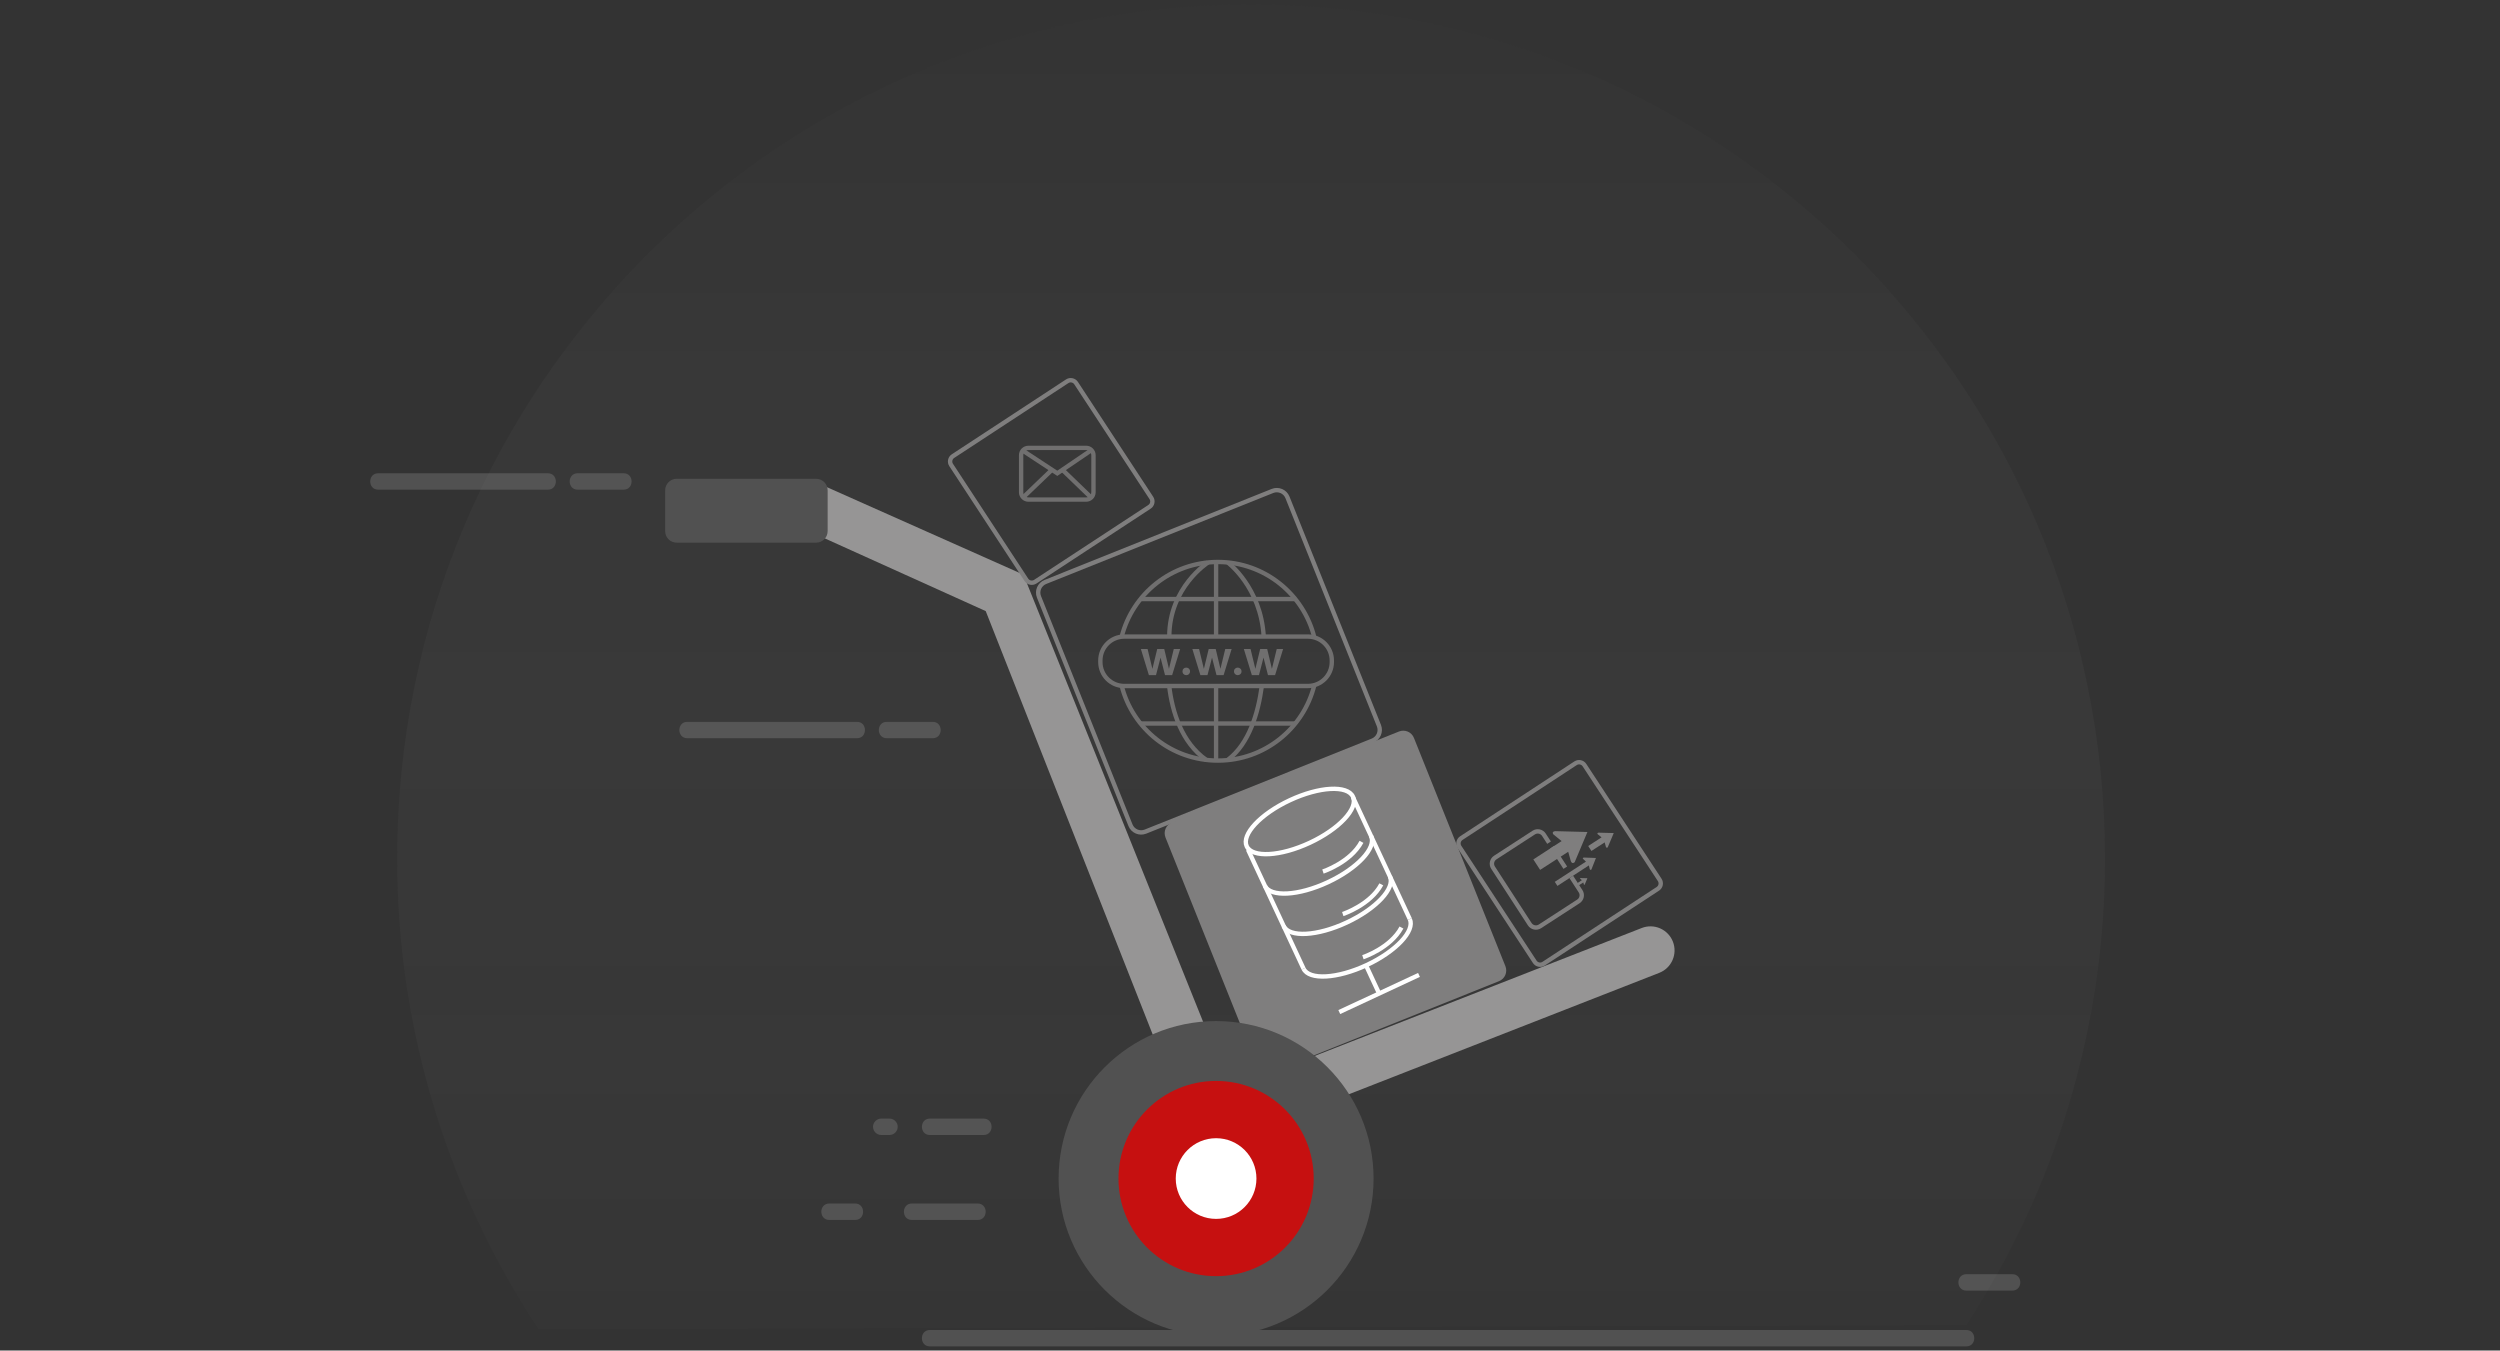 <?xml version="1.0" encoding="utf-8"?>
<!-- Generator: Adobe Illustrator 16.0.0, SVG Export Plug-In . SVG Version: 6.00 Build 0)  -->
<!DOCTYPE svg PUBLIC "-//W3C//DTD SVG 1.1//EN" "http://www.w3.org/Graphics/SVG/1.1/DTD/svg11.dtd">
<svg version="1.1" id="Layer_1" xmlns="http://www.w3.org/2000/svg" xmlns:xlink="http://www.w3.org/1999/xlink" x="0px" y="0px"
	 width="572px" height="309px" viewBox="0 0 572 309" enable-background="new 0 0 572 309" xml:space="preserve">
<rect x="0" y="0" width="572" height="309" fill="#333333" stroke="none"/>
<g>
	<line fill="#515151" x1="208.631" y1="277.243" x2="223.707" y2="277.243"/>
	<g>
		<path fill="#515151" d="M208.631,279.118c5.025,0,10.051,0,15.076,0c2.418,0,2.418-3.75,0-3.75c-5.025,0-10.051,0-15.076,0
			C206.212,275.368,206.212,279.118,208.631,279.118L208.631,279.118z"/>
	</g>
</g>
<g>
	<line fill="#515151" x1="189.739" y1="277.243" x2="195.661" y2="277.243"/>
	<g>
		<path fill="#515151" d="M189.739,279.118c1.974,0,3.948,0,5.922,0c2.418,0,2.418-3.75,0-3.75c-1.974,0-3.948,0-5.922,0
			C187.32,275.368,187.32,279.118,189.739,279.118L189.739,279.118z"/>
	</g>
</g>
<g>
	<line fill="#515151" x1="201.621" y1="257.812" x2="203.522" y2="257.812"/>
	<g>
		<path fill="#515151" d="M201.621,259.687c0.634,0,1.268,0,1.901,0c1.022,0,1.875-0.853,1.875-1.875s-0.853-1.875-1.875-1.875
			c-0.634,0-1.268,0-1.901,0c-1.022,0-1.875,0.853-1.875,1.875S200.599,259.687,201.621,259.687L201.621,259.687z"/>
	</g>
</g>
<g>
	<line fill="#515151" x1="212.748" y1="257.812" x2="225.06" y2="257.812"/>
	<g>
		<path fill="#515151" d="M212.748,259.687c4.104,0,8.208,0,12.313,0c2.418,0,2.418-3.75,0-3.75c-4.104,0-8.208,0-12.313,0
			C210.329,255.937,210.329,259.687,212.748,259.687L212.748,259.687z"/>
	</g>
</g>
<g>
	<line fill="#515151" x1="212.748" y1="306.179" x2="449.899" y2="306.179"/>
	<g>
		<path fill="#515151" d="M212.748,308.054c46.816,0,93.631,0,140.447,0c32.235,0,64.47,0,96.705,0c2.418,0,2.418-3.75,0-3.75
			c-46.815,0-93.632,0-140.447,0c-32.235,0-64.47,0-96.705,0C210.329,304.304,210.329,308.054,212.748,308.054L212.748,308.054z"/>
	</g>
</g>
<g>
	<line fill="#515151" x1="449.899" y1="293.412" x2="460.432" y2="293.412"/>
	<g>
		<path fill="#515151" d="M449.899,295.287c3.511,0,7.021,0,10.532,0c2.418,0,2.418-3.75,0-3.75c-3.511,0-7.021,0-10.532,0
			C447.481,291.537,447.481,295.287,449.899,295.287L449.899,295.287z"/>
	</g>
</g>
<g>
	<line fill="#515151" x1="86.523" y1="110.159" x2="125.365" y2="110.159"/>
	<g>
		<path fill="#515151" d="M86.523,112.034c12.947,0,25.894,0,38.841,0c2.418,0,2.418-3.75,0-3.75c-12.947,0-25.894,0-38.841,0
			C84.105,108.284,84.105,112.034,86.523,112.034L86.523,112.034z"/>
	</g>
</g>
<g>
	<line fill="#515151" x1="132.161" y1="110.159" x2="142.693" y2="110.159"/>
	<g>
		<path fill="#515151" d="M132.161,112.034c3.511,0,7.021,0,10.532,0c2.418,0,2.418-3.75,0-3.75c-3.511,0-7.021,0-10.532,0
			C129.742,108.284,129.742,112.034,132.161,112.034L132.161,112.034z"/>
	</g>
</g>
<g>
	<line fill="#515151" x1="157.25" y1="167.031" x2="196.091" y2="167.031"/>
	<g>
		<path fill="#515151" d="M157.25,168.906c12.947,0,25.894,0,38.841,0c2.418,0,2.418-3.75,0-3.75c-12.947,0-25.894,0-38.841,0
			C154.831,165.156,154.831,168.906,157.25,168.906L157.25,168.906z"/>
	</g>
</g>
<g>
	<line fill="#515151" x1="202.887" y1="167.031" x2="213.419" y2="167.031"/>
	<g>
		<path fill="#515151" d="M202.887,168.906c3.511,0,7.021,0,10.532,0c2.418,0,2.418-3.75,0-3.75c-3.511,0-7.021,0-10.532,0
			C200.468,165.156,200.468,168.906,202.887,168.906L202.887,168.906z"/>
	</g>
</g>
<linearGradient id="SVGID_1_" gradientUnits="userSpaceOnUse" x1="286.248" y1="356.566" x2="286.248" y2="-67.233">
	<stop  offset="0" style="stop-color:#FFFFFF;stop-opacity:0"/>
	<stop  offset="0.086" style="stop-color:#F7F7F7;stop-opacity:0.009"/>
	<stop  offset="0.218" style="stop-color:#E1E1E1;stop-opacity:0.022"/>
	<stop  offset="0.381" style="stop-color:#BEBEBE;stop-opacity:0.038"/>
	<stop  offset="0.568" style="stop-color:#8C8C8C;stop-opacity:0.057"/>
	<stop  offset="0.776" style="stop-color:#4D4D4D;stop-opacity:0.078"/>
	<stop  offset="0.997" style="stop-color:#010101;stop-opacity:0.1"/>
	<stop  offset="1" style="stop-color:#000000;stop-opacity:0.1"/>
</linearGradient>
<path fill="url(#SVGID_1_)" d="M449.899,303.149c20.063-30.69,31.728-67.367,31.728-106.769C481.627,88.475,394.151,1,286.248,1
	C178.342,1,90.869,88.475,90.869,196.381c0,39.805,11.906,76.828,32.348,107.71L449.899,303.149z"/>
<path fill="#7F7E7E" d="M344.439,221.068c0.544,1.351-0.115,2.882-1.465,3.424l-51.96,20.823c-1.351,0.54-2.879-0.117-3.422-1.467
	l-20.929-52.238c-0.542-1.346,0.112-2.881,1.463-3.422l51.959-20.819c1.352-0.54,2.885,0.113,3.423,1.465L344.439,221.068z"/>
<path fill="#969595" d="M382.76,215.45c1.108,2.836-0.29,6.029-3.124,7.139l-82.641,32.325c-2.833,1.109-6.027-0.29-7.138-3.124l0,0
	c-1.106-2.834,0.292-6.027,3.124-7.137l82.642-32.325C378.454,211.22,381.649,212.615,382.76,215.45L382.76,215.45z"/>
<polygon fill="#969595" points="185.335,109.744 234.17,131.482 275.562,234.515 278.241,241.957 267.224,245.532 225.534,139.82 
	185.335,121.656 "/>
<circle fill="#515151" cx="278.242" cy="269.652" r="36.031"/>
<circle fill="#C61010" cx="278.242" cy="269.652" r="22.334"/>
<circle fill="#FFFFFF" cx="278.242" cy="269.652" r="9.231"/>
<path fill="#515151" d="M189.363,121.528c0,1.454-1.179,2.632-2.633,2.632h-31.905c-1.454,0-2.633-1.179-2.633-2.632v-9.348
	c0-1.454,1.179-2.633,2.633-2.633h31.905c1.454,0,2.633,1.179,2.633,2.633V121.528z"/>
<path fill="none" stroke="#7F7E7E" stroke-miterlimit="10" d="M315.498,166.028c0.543,1.351-0.115,2.883-1.465,3.425l-51.96,20.821
	c-1.351,0.539-2.88-0.115-3.422-1.468l-20.929-52.236c-0.541-1.346,0.113-2.879,1.463-3.421l51.96-20.819
	c1.352-0.541,2.885,0.113,3.424,1.463L315.498,166.028z"/>
<path fill="none" stroke="#7F7E7E" stroke-miterlimit="10" d="M263.428,113.926c0.446,0.678,0.254,1.589-0.423,2.035l-26.133,17.127
	c-0.68,0.444-1.589,0.254-2.034-0.424l-17.216-26.272c-0.445-0.677-0.256-1.588,0.422-2.034l26.132-17.125
	c0.68-0.445,1.59-0.256,2.035,0.422L263.428,113.926z"/>
<path fill="none" stroke="#7F7E7E" stroke-miterlimit="10" d="M379.741,201.324c0.445,0.678,0.256,1.591-0.422,2.035l-26.135,17.127
	c-0.679,0.445-1.589,0.257-2.033-0.425l-17.216-26.271c-0.446-0.678-0.258-1.591,0.423-2.034l26.131-17.125
	c0.679-0.445,1.592-0.257,2.035,0.421L379.741,201.324z"/>
<path fill="none" stroke="#706F6F" stroke-miterlimit="10" d="M250.187,112.627c0,0.926-0.75,1.676-1.676,1.676h-13.205
	c-0.926,0-1.675-0.75-1.675-1.676v-8.475c0-0.926,0.749-1.675,1.675-1.675h13.205c0.926,0,1.676,0.75,1.676,1.675V112.627z"/>
<polyline fill="none" stroke="#706F6F" stroke-miterlimit="10" points="234.218,103.24 241.908,108.291 249.504,103.13 "/>
<path fill="none" stroke="#959494" stroke-miterlimit="10" d="M241.908,108.291"/>
<line fill="none" stroke="#706F6F" stroke-miterlimit="10" x1="240.488" y1="107.675" x2="234.218" y2="113.687"/>
<line fill="none" stroke="#706F6F" stroke-miterlimit="10" x1="243.271" y1="107.675" x2="249.504" y2="113.687"/>
<path fill="none" stroke="#706F6F" stroke-miterlimit="10" d="M304.717,151.487c0,3.024-2.45,5.471-5.472,5.471h-42.008
	c-3.022,0-5.472-2.447-5.472-5.471v-0.37c0-3.022,2.45-5.471,5.472-5.471h42.008c3.021,0,5.472,2.449,5.472,5.471V151.487z"/>
<path fill="none" stroke="#706F6F" stroke-miterlimit="10" d="M300.72,156.755c-2.443,9.915-11.393,17.267-22.061,17.267
	c-10.605,0-19.514-7.266-22.016-17.092"/>
<path fill="none" stroke="#706F6F" stroke-miterlimit="10" d="M256.641,145.676c2.501-9.827,11.412-17.095,22.018-17.095
	c10.668,0,19.619,7.354,22.061,17.267"/>
<line fill="none" stroke="#706F6F" stroke-miterlimit="10" x1="278.241" y1="156.958" x2="278.241" y2="174.017"/>
<line fill="none" stroke="#706F6F" stroke-miterlimit="10" x1="278.241" y1="128.586" x2="278.241" y2="145.646"/>
<path fill="none" stroke="#706F6F" stroke-miterlimit="10" d="M267.508,156.958c0.717,5.98,2.85,12.896,8.469,16.904"/>
<path fill="none" stroke="#706F6F" stroke-miterlimit="10" d="M276.41,128.692c0,0-8.878,5.638-8.878,16.953"/>
<path fill="none" stroke="#706F6F" stroke-miterlimit="10" d="M288.705,156.958c-0.828,6.145-2.882,13.221-7.795,16.904"/>
<path fill="none" stroke="#706F6F" stroke-miterlimit="10" d="M280.91,128.692c0,0,7.578,5.638,8.228,16.953"/>
<line fill="none" stroke="#706F6F" stroke-miterlimit="10" x1="260.955" y1="137.063" x2="296.558" y2="137.063"/>
<line fill="none" stroke="#706F6F" stroke-miterlimit="10" x1="260.955" y1="165.54" x2="296.362" y2="165.54"/>
<g>
	<path fill="#706F6F" d="M268.56,148.486h1.46l-1.839,5.992h-1.622l-1.028-4.024l-1.038,4.024h-1.624l-1.839-5.992h1.537
		l1.103,4.554l1.104-4.554h1.602l1.081,4.543L268.56,148.486z"/>
	<path fill="#706F6F" d="M272.28,153.614c0,0.245-0.084,0.449-0.255,0.614c-0.168,0.169-0.374,0.25-0.615,0.25
		c-0.242,0-0.445-0.081-0.611-0.25c-0.167-0.165-0.249-0.369-0.249-0.614c0-0.247,0.082-0.453,0.249-0.617
		c0.166-0.167,0.37-0.249,0.611-0.249c0.241,0,0.447,0.082,0.615,0.249C272.196,153.161,272.28,153.368,272.28,153.614z"/>
	<path fill="#706F6F" d="M280.338,148.486h1.462l-1.84,5.992h-1.622l-1.028-4.024l-1.039,4.024h-1.623l-1.839-5.992h1.537
		l1.104,4.554l1.104-4.554h1.601l1.082,4.543L280.338,148.486z"/>
	<path fill="#706F6F" d="M284.06,153.614c0,0.245-0.085,0.449-0.253,0.614c-0.171,0.169-0.376,0.25-0.617,0.25
		c-0.242,0-0.445-0.081-0.611-0.25c-0.165-0.165-0.249-0.369-0.249-0.614c0-0.247,0.084-0.453,0.249-0.617
		c0.166-0.167,0.369-0.249,0.611-0.249c0.241,0,0.446,0.082,0.617,0.249C283.975,153.161,284.06,153.368,284.06,153.614z"/>
	<path fill="#706F6F" d="M292.119,148.486h1.459l-1.84,5.992h-1.621l-1.026-4.024l-1.039,4.024h-1.623l-1.839-5.992h1.537
		l1.101,4.554l1.105-4.554h1.601l1.081,4.543L292.119,148.486z"/>
</g>
<g>
	
		<ellipse transform="matrix(0.906 -0.423 0.423 0.906 -51.639 143.327)" fill="none" stroke="#FFFFFF" stroke-miterlimit="10" cx="297.423" cy="188.124" rx="13.415" ry="5.376"/>
	<path fill="none" stroke="#FFFFFF" stroke-miterlimit="10" d="M313.708,191.305c1.258,2.69-3.17,7.412-9.884,10.545
		c-6.714,3.132-13.176,3.486-14.43,0.796"/>
	<path fill="none" stroke="#FFFFFF" stroke-miterlimit="10" d="M318.012,200.529c1.256,2.693-3.169,7.413-9.884,10.545
		c-6.714,3.133-13.174,3.489-14.431,0.795"/>
	<path fill="none" stroke="#FFFFFF" stroke-miterlimit="10" d="M322.56,210.28c1.255,2.691-3.171,7.41-9.887,10.541
		c-6.714,3.131-13.173,3.49-14.43,0.799"/>
	<line fill="none" stroke="#FFFFFF" stroke-miterlimit="10" x1="285.542" y1="194.388" x2="298.243" y2="221.62"/>
	<line fill="none" stroke="#FFFFFF" stroke-miterlimit="10" x1="309.581" y1="182.454" x2="322.56" y2="210.28"/>
	<path fill="none" stroke="#FFFFFF" stroke-miterlimit="10" d="M302.689,199.412c0,0,6.313-2.088,8.818-6.8"/>
	<path fill="none" stroke="#FFFFFF" stroke-miterlimit="10" d="M307.225,209.138c0,0,6.314-2.088,8.819-6.799"/>
	<path fill="none" stroke="#FFFFFF" stroke-miterlimit="10" d="M311.833,219.014c0,0,6.313-2.088,8.819-6.797"/>
	<line fill="none" stroke="#FFFFFF" stroke-miterlimit="10" x1="312.546" y1="220.882" x2="315.545" y2="227.311"/>
	<line fill="none" stroke="#FFFFFF" stroke-miterlimit="10" x1="306.427" y1="231.562" x2="324.665" y2="223.059"/>
</g>
<g>
	<line fill="none" stroke="#7F7E7E" stroke-miterlimit="10" x1="355.108" y1="193.855" x2="358.139" y2="198.531"/>
	<path fill="none" stroke="#7F7E7E" stroke-miterlimit="10" d="M359.504,200.632l2.132,3.287c0.506,0.776,0.282,1.816-0.497,2.321
		l-8.807,5.715c-0.779,0.505-1.82,0.282-2.324-0.495l-8.39-12.931c-0.505-0.777-0.284-1.817,0.496-2.323l8.808-5.715
		c0.778-0.505,1.819-0.284,2.323,0.494l1.179,1.818"/>
	<path fill="#7F7E7E" d="M350.828,196.634l6.466-4.193l-1.915-1.563c0,0-0.437-0.593,0.439-0.711l7.383,0.193l-2.908,6.895
		c0,0-0.573,0.622-0.9-0.27l-0.586-2.097l-6.426,4.142L350.828,196.634z"/>
	<path fill="#7F7E7E" d="M363.381,193.564l3.055-1.98l-0.902-0.736c0,0-0.207-0.28,0.206-0.336l3.488,0.09l-1.376,3.256
		c0,0-0.27,0.297-0.426-0.125l-0.276-0.992l-3.034,1.958L363.381,193.564z"/>
	<path fill="#7F7E7E" d="M360.568,202.272l1.371-0.888l-0.404-0.332c0,0-0.091-0.125,0.093-0.151l1.567,0.04l-0.619,1.465
		c0,0-0.12,0.13-0.19-0.056l-0.124-0.448l-1.364,0.881L360.568,202.272z"/>
	<path fill="#7F7E7E" d="M355.734,201.764l7.133-4.629l-0.52-0.491c0,0-0.499-0.349,0.065-0.439l2.741,0.099l-1.021,2.589
		c0,0-0.15,0.348-0.401-0.038l-0.198-0.848l-7.195,4.689"/>
</g>
</svg>
